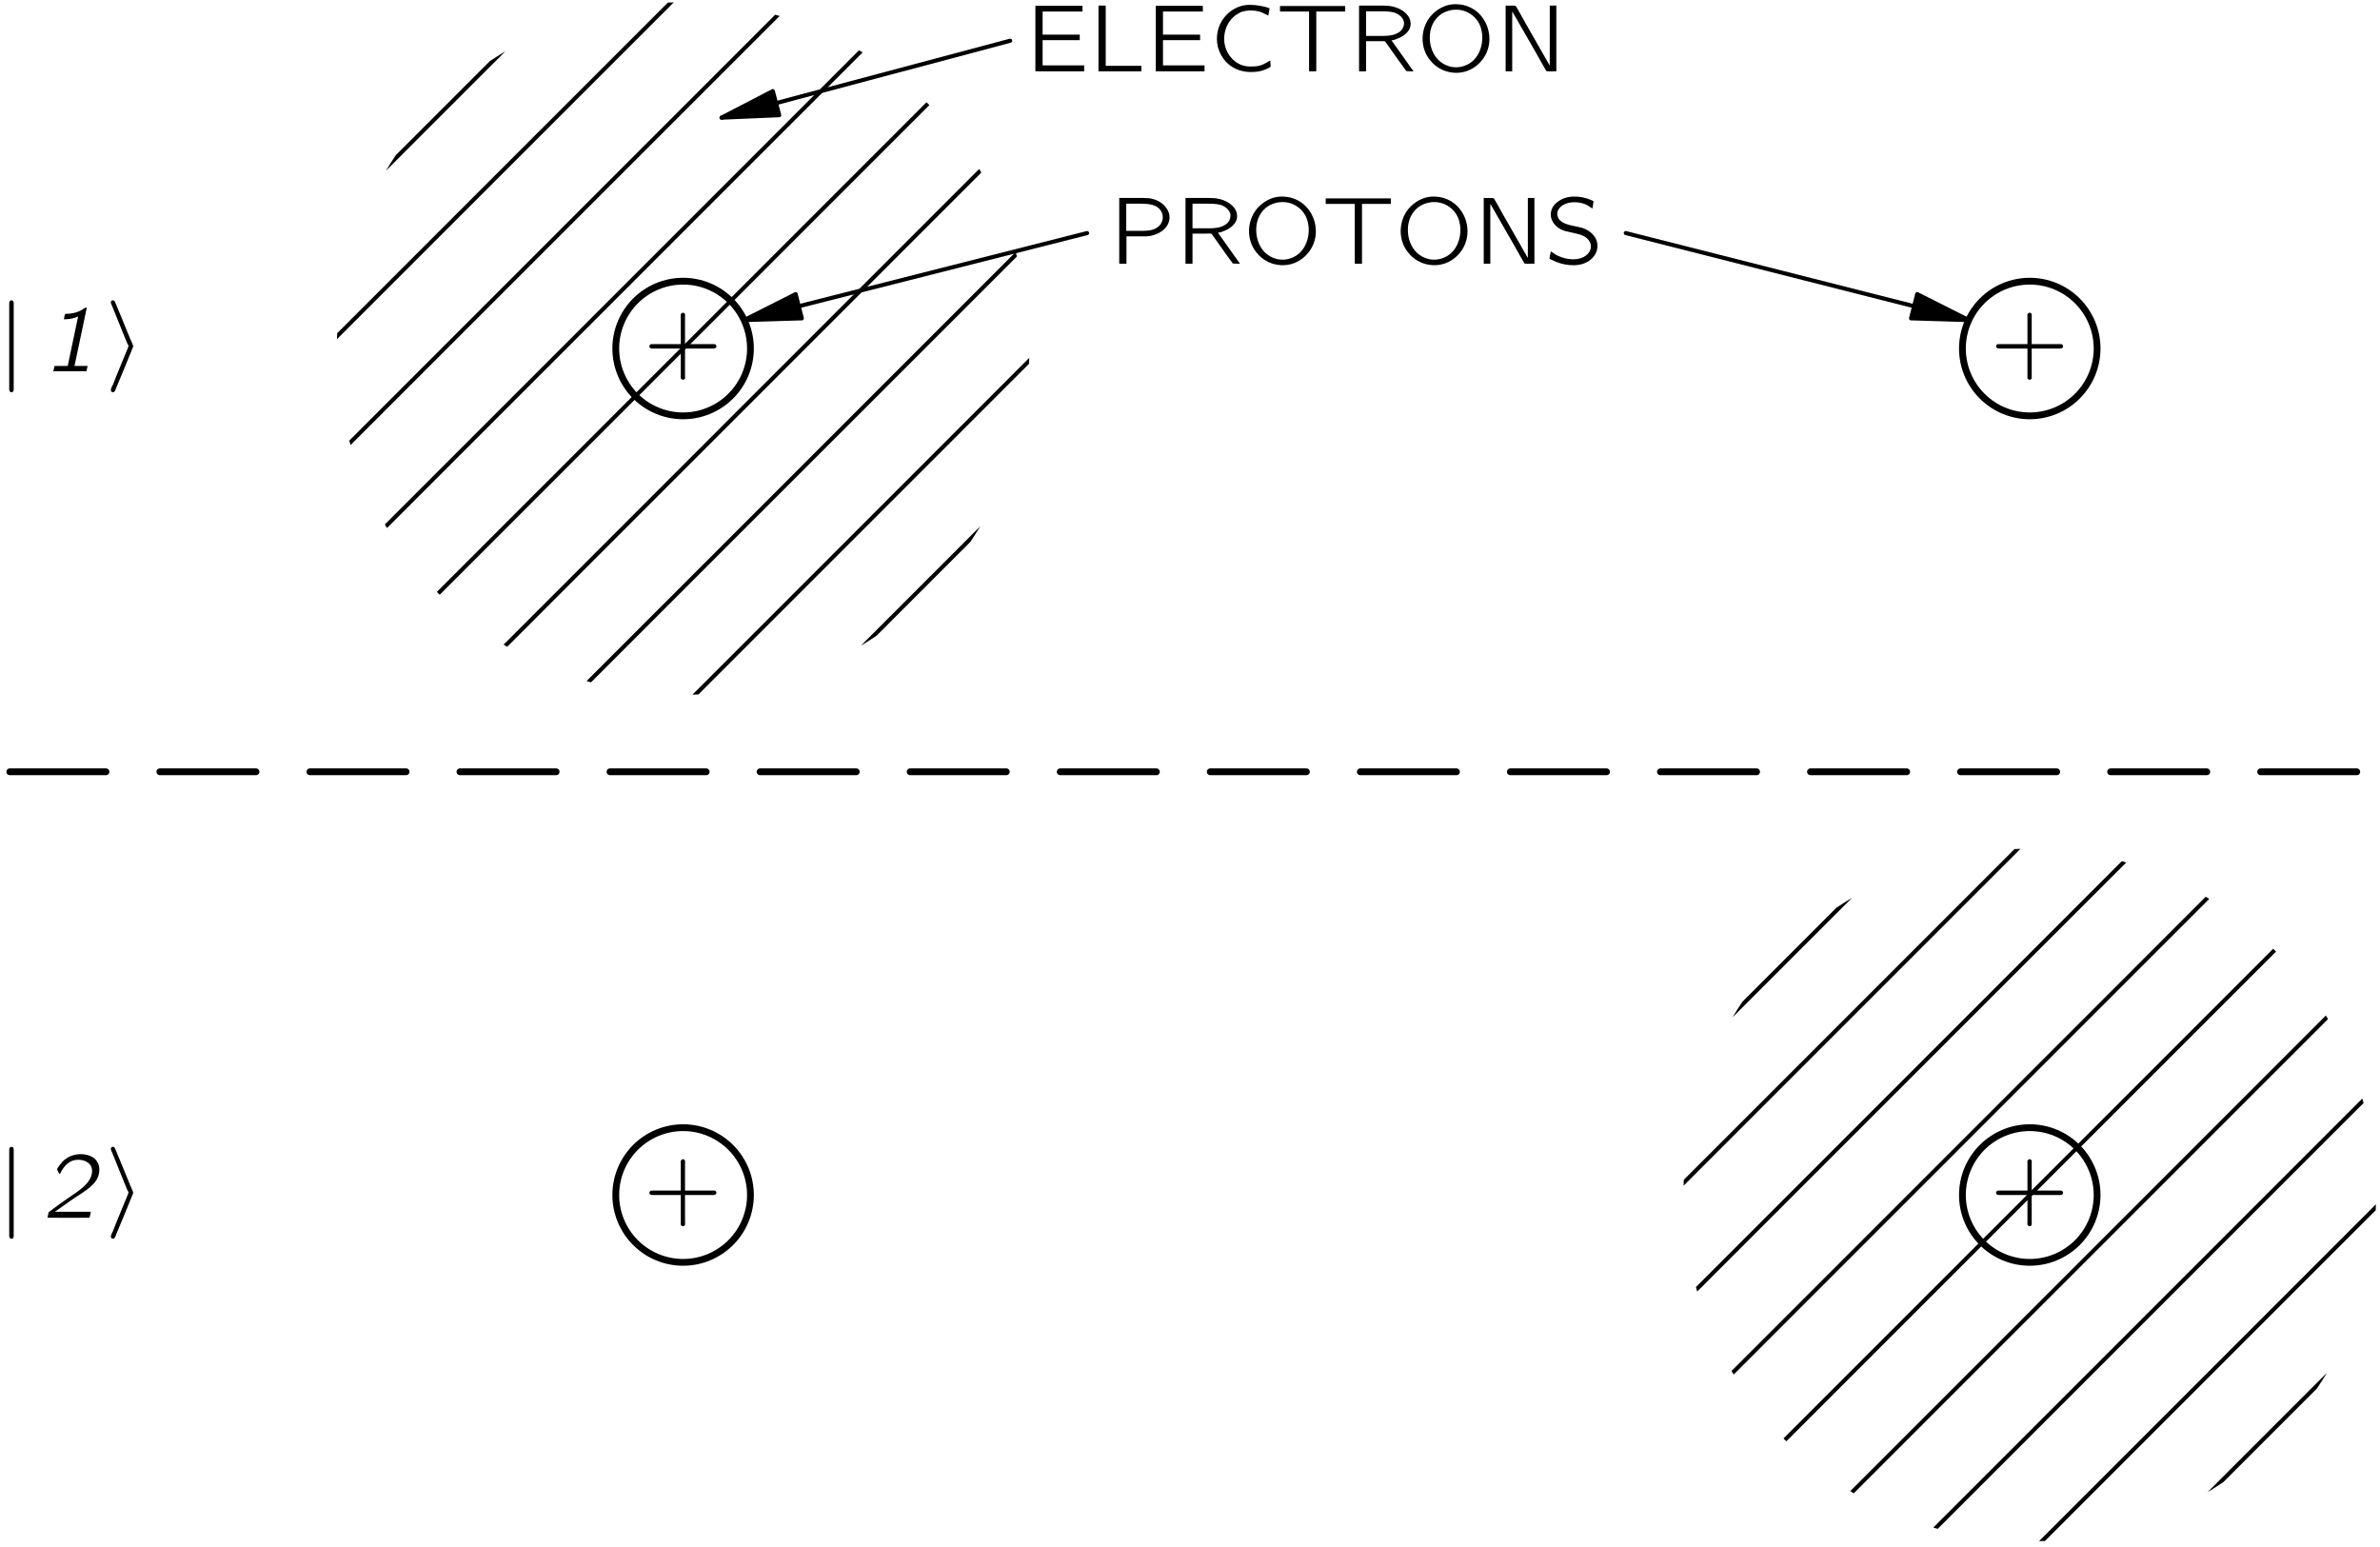 <?xml version="1.0" encoding="UTF-8"?>
<svg xmlns="http://www.w3.org/2000/svg" xmlns:xlink="http://www.w3.org/1999/xlink" width="303pt" height="197pt" viewBox="0 0 175 114" version="1.1">
<defs>
<g>
<symbol overflow="visible" id="glyph0-0">
<path style="stroke:none;" d=""/>
</symbol>
<symbol overflow="visible" id="glyph0-1">
<path style="stroke:none;" d="M 0.984 -5.219 C 0.844 -5.172 0.859 -5.031 0.859 -4.906 L 0.859 1.25 C 0.859 1.359 0.844 1.469 0.953 1.531 C 0.969 1.531 0.984 1.547 1 1.547 C 1.016 1.547 1.031 1.547 1.062 1.547 C 1.219 1.5 1.188 1.312 1.188 1.188 L 1.188 -5 C 1.188 -5.031 1.188 -5.078 1.172 -5.125 C 1.156 -5.188 1.062 -5.234 0.984 -5.219 Z M 0.984 -5.219 "/>
</symbol>
<symbol overflow="visible" id="glyph0-2">
<path style="stroke:none;" d="M 0.531 -5.219 C 0.516 -5.219 0.5 -5.219 0.484 -5.203 C 0.344 -5.109 0.453 -4.938 0.5 -4.828 L 1.484 -2.391 L 1.641 -2.016 C 1.672 -1.969 1.719 -1.906 1.719 -1.844 C 1.719 -1.812 1.5 -1.312 1.438 -1.156 L 0.797 0.406 L 0.578 0.969 C 0.516 1.094 0.453 1.203 0.422 1.328 C 0.391 1.438 0.453 1.547 0.578 1.547 C 0.719 1.531 0.766 1.359 0.797 1.25 C 1.047 0.656 1.859 -1.281 1.984 -1.625 C 2 -1.688 2.062 -1.766 2.062 -1.844 C 2.062 -1.906 1.891 -2.297 1.828 -2.422 C 1.734 -2.672 0.781 -4.969 0.781 -4.969 C 0.734 -5.078 0.688 -5.266 0.531 -5.219 Z M 0.531 -5.219 "/>
</symbol>
<symbol overflow="visible" id="glyph1-0">
<path style="stroke:none;" d=""/>
</symbol>
<symbol overflow="visible" id="glyph1-1">
<path style="stroke:none;" d="M 1.594 -3.828 C 2.016 -3.828 2.297 -3.891 2.641 -4.031 L 1.875 -0.391 L 0.906 -0.391 L 0.812 0 L 3.25 0 L 3.344 -0.391 L 2.375 -0.391 L 3.281 -4.688 C 3.156 -4.688 3.141 -4.672 3.031 -4.594 C 2.734 -4.391 2.297 -4.234 1.828 -4.234 C 1.797 -4.234 1.719 -4.234 1.672 -4.203 C 1.656 -4.188 1.609 -3.922 1.594 -3.828 Z M 1.594 -3.828 "/>
</symbol>
<symbol overflow="visible" id="glyph1-2">
<path style="stroke:none;" d="M 1.297 -3.203 C 1.5 -3.672 1.875 -4.156 2.406 -4.25 C 2.859 -4.328 3.453 -4.188 3.625 -3.719 C 3.703 -3.5 3.672 -3.297 3.609 -3.078 C 3.359 -2.344 2.5 -1.875 1.938 -1.469 C 1.516 -1.188 0.719 -0.594 0.719 -0.594 L 0.562 -0.469 C 0.531 -0.453 0.5 -0.438 0.469 -0.406 C 0.453 -0.375 0.406 -0.094 0.391 0 C 1.406 0 2.484 0.016 3.469 0 C 3.531 -0.125 3.547 -0.281 3.578 -0.438 L 0.922 -0.438 C 1.438 -0.781 1.922 -1.156 2.438 -1.5 C 2.969 -1.844 3.641 -2.234 3.984 -2.766 C 4.234 -3.172 4.312 -3.766 4.016 -4.172 C 3.844 -4.422 3.578 -4.562 3.25 -4.641 C 2.609 -4.781 1.922 -4.594 1.469 -4.109 C 1.359 -3.984 1.266 -3.859 1.172 -3.719 C 1.141 -3.672 1.094 -3.609 1.094 -3.547 C 1.094 -3.516 1.234 -3.266 1.297 -3.203 Z M 1.297 -3.203 "/>
</symbol>
<symbol overflow="visible" id="glyph2-0">
<path style="stroke:none;" d=""/>
</symbol>
<symbol overflow="visible" id="glyph2-1">
<path style="stroke:none;" d="M 2.719 -2 L 0.688 -2 C 0.641 -2 0.578 -2 0.531 -2 C 0.453 -1.969 0.406 -1.906 0.406 -1.844 C 0.406 -1.766 0.453 -1.703 0.531 -1.688 C 0.578 -1.672 0.641 -1.672 0.688 -1.672 L 2.719 -1.672 L 2.719 0.359 C 2.719 0.406 2.703 0.453 2.719 0.516 C 2.75 0.578 2.812 0.625 2.875 0.625 C 2.953 0.625 3.016 0.578 3.031 0.516 C 3.047 0.453 3.031 0.406 3.031 0.359 L 3.031 -1.672 L 5.078 -1.672 C 5.125 -1.672 5.172 -1.672 5.219 -1.688 C 5.297 -1.703 5.344 -1.766 5.344 -1.844 C 5.344 -1.906 5.297 -1.969 5.219 -2 C 5.172 -2 5.125 -2 5.078 -2 L 3.031 -2 L 3.031 -4.031 C 3.031 -4.078 3.047 -4.141 3.031 -4.188 C 3.016 -4.266 2.953 -4.312 2.875 -4.312 C 2.812 -4.312 2.75 -4.266 2.719 -4.188 C 2.703 -4.141 2.719 -4.078 2.719 -4.031 L 2.719 -2 Z M 2.719 -2 "/>
</symbol>
<symbol overflow="visible" id="glyph2-2">
<path style="stroke:none;" d="M 0.734 -4.828 L 0.734 0 L 4.328 0 L 4.328 -0.438 L 1.266 -0.438 L 1.266 -2.297 L 4 -2.297 L 4 -2.703 L 1.266 -2.703 L 1.266 -4.406 L 4.203 -4.406 L 4.203 -4.828 L 0.734 -4.828 Z M 0.734 -4.828 "/>
</symbol>
<symbol overflow="visible" id="glyph2-3">
<path style="stroke:none;" d="M 0.734 -4.844 L 0.734 0 L 3.891 0 L 3.891 -0.406 L 1.266 -0.406 L 1.266 -4.844 L 0.734 -4.844 Z M 0.734 -4.844 "/>
</symbol>
<symbol overflow="visible" id="glyph2-4">
<path style="stroke:none;" d="M 4.516 -0.797 C 4.125 -0.578 3.875 -0.375 3.297 -0.359 C 3.094 -0.359 2.875 -0.344 2.672 -0.391 C 2.109 -0.5 1.641 -0.891 1.375 -1.391 C 0.891 -2.281 1.125 -3.5 1.953 -4.125 C 2.094 -4.219 2.234 -4.312 2.391 -4.375 C 2.859 -4.531 3.422 -4.516 3.891 -4.344 C 4.062 -4.266 4.219 -4.188 4.375 -4.109 C 4.406 -4.281 4.453 -4.469 4.469 -4.641 C 4.328 -4.703 4.172 -4.75 4 -4.781 C 3.672 -4.859 3.172 -4.922 2.797 -4.891 C 2.078 -4.828 1.469 -4.422 1.109 -3.938 C 0.641 -3.344 0.484 -2.547 0.656 -1.812 C 0.953 -0.688 1.906 0.125 3.281 0.047 C 3.734 0.031 4.016 -0.062 4.375 -0.234 C 4.406 -0.266 4.531 -0.312 4.547 -0.344 C 4.562 -0.391 4.516 -0.688 4.516 -0.797 Z M 4.516 -0.797 "/>
</symbol>
<symbol overflow="visible" id="glyph2-5">
<path style="stroke:none;" d="M 0.281 -4.812 L 0.281 -4.406 L 2.422 -4.406 L 2.422 0 L 2.953 0 L 2.953 -4.406 L 5.078 -4.406 L 5.078 -4.812 L 0.281 -4.812 Z M 0.281 -4.812 "/>
</symbol>
<symbol overflow="visible" id="glyph2-6">
<path style="stroke:none;" d="M 0.734 -4.844 L 0.734 0 L 1.25 0 L 1.25 -2.219 L 2.281 -2.219 C 2.422 -2.219 2.547 -2.234 2.656 -2.203 C 2.781 -2.031 2.906 -1.859 3.031 -1.672 C 3.422 -1.125 3.812 -0.562 4.219 -0.016 C 4.391 0 4.578 0 4.75 0 L 4.469 -0.391 L 3.125 -2.281 C 3.25 -2.297 3.391 -2.328 3.516 -2.391 C 4.016 -2.562 4.578 -2.969 4.531 -3.562 C 4.516 -3.797 4.453 -3.938 4.328 -4.109 C 4.016 -4.516 3.484 -4.766 2.875 -4.828 C 2.625 -4.844 2.391 -4.844 2.125 -4.844 L 0.734 -4.844 Z M 1.25 -2.609 L 1.25 -4.422 L 2.297 -4.422 C 2.641 -4.422 3 -4.422 3.344 -4.328 C 3.672 -4.203 4 -3.969 4.047 -3.594 C 4.062 -3.359 3.969 -3.141 3.812 -2.984 C 3.688 -2.875 3.547 -2.797 3.391 -2.734 C 3.047 -2.609 2.688 -2.609 2.328 -2.609 L 1.25 -2.609 Z M 1.25 -2.609 "/>
</symbol>
<symbol overflow="visible" id="glyph2-7">
<path style="stroke:none;" d="M 1 -4.031 C 0.266 -3.125 0.234 -1.75 0.969 -0.844 C 1.281 -0.438 1.703 -0.141 2.234 0.016 C 3.719 0.422 4.922 -0.547 5.25 -1.656 C 5.531 -2.578 5.25 -3.641 4.531 -4.312 C 4.172 -4.641 3.656 -4.906 3.047 -4.938 C 2.125 -5.016 1.422 -4.531 1 -4.031 Z M 3.484 -4.453 C 3.969 -4.297 4.359 -3.969 4.594 -3.531 C 4.734 -3.266 4.797 -2.969 4.828 -2.672 C 4.891 -1.844 4.547 -0.938 3.797 -0.531 C 3.422 -0.328 2.969 -0.234 2.484 -0.344 C 2.156 -0.422 1.859 -0.594 1.641 -0.797 C 1.219 -1.188 1 -1.766 0.969 -2.328 C 0.906 -3.344 1.422 -4.109 2.141 -4.391 C 2.562 -4.562 3.031 -4.594 3.484 -4.453 Z M 3.484 -4.453 "/>
</symbol>
<symbol overflow="visible" id="glyph2-8">
<path style="stroke:none;" d="M 0.75 -4.844 L 0.75 0 L 1.234 0 L 1.234 -4.406 L 1.234 -4.406 L 1.438 -4.062 L 3.016 -1.312 C 3.266 -0.875 3.5 -0.438 3.75 -0.016 C 3.969 0.031 4.25 -0.016 4.484 0 L 4.484 -4.844 L 4 -4.844 L 4 -0.422 L 2.188 -3.594 C 1.953 -4 1.734 -4.438 1.484 -4.828 C 1.281 -4.859 0.984 -4.828 0.75 -4.844 Z M 0.75 -4.844 "/>
</symbol>
<symbol overflow="visible" id="glyph2-9">
<path style="stroke:none;" d="M 0.734 -4.844 L 0.734 0 L 1.266 0 L 1.266 -2.016 L 2.297 -2.016 C 2.453 -2.016 2.625 -2.016 2.781 -2.016 C 3.547 -2.078 4.297 -2.516 4.422 -3.219 C 4.5 -3.625 4.328 -3.953 4.141 -4.188 C 3.859 -4.531 3.422 -4.766 2.906 -4.828 C 2.656 -4.844 2.406 -4.844 2.172 -4.844 L 0.734 -4.844 Z M 1.25 -2.422 L 1.25 -4.422 L 2.297 -4.422 C 2.906 -4.422 3.469 -4.359 3.766 -3.953 C 4 -3.641 4 -3.203 3.766 -2.891 C 3.688 -2.781 3.578 -2.703 3.469 -2.625 C 3.109 -2.422 2.703 -2.422 2.328 -2.422 L 1.25 -2.422 Z M 1.25 -2.422 "/>
</symbol>
<symbol overflow="visible" id="glyph2-10">
<path style="stroke:none;" d="M 0.438 -0.906 C 0.422 -0.844 0.328 -0.406 0.344 -0.375 C 0.359 -0.359 0.391 -0.344 0.406 -0.328 L 0.578 -0.25 C 1.234 0.094 2.359 0.297 3.109 -0.125 C 3.5 -0.328 3.875 -0.766 3.875 -1.297 C 3.875 -2.016 3.297 -2.453 2.797 -2.625 C 2.656 -2.672 2.141 -2.781 2.047 -2.797 C 1.688 -2.875 1.297 -2.969 1.047 -3.266 C 1.016 -3.312 0.984 -3.359 0.969 -3.422 C 0.766 -3.875 1.125 -4.266 1.547 -4.422 C 2 -4.594 2.578 -4.547 2.984 -4.375 C 3.094 -4.328 3.219 -4.266 3.312 -4.188 C 3.375 -4.156 3.438 -4.109 3.5 -4.062 C 3.531 -4.188 3.547 -4.328 3.562 -4.453 C 3.578 -4.547 3.625 -4.609 3.516 -4.641 L 3.344 -4.719 C 2.578 -5.031 1.547 -5.078 0.891 -4.516 C 0.797 -4.453 0.719 -4.359 0.641 -4.266 C 0.438 -3.984 0.344 -3.547 0.547 -3.156 C 0.719 -2.812 1.016 -2.578 1.391 -2.438 C 1.547 -2.391 1.688 -2.359 1.844 -2.328 C 2 -2.281 2.562 -2.172 2.656 -2.125 C 2.922 -2.031 3.188 -1.859 3.312 -1.594 C 3.375 -1.484 3.391 -1.375 3.391 -1.203 C 3.344 -0.781 2.969 -0.5 2.594 -0.391 C 1.984 -0.219 1.297 -0.406 0.844 -0.641 C 0.703 -0.719 0.578 -0.828 0.438 -0.906 Z M 0.438 -0.906 "/>
</symbol>
</g>
<clipPath id="clip1">
  <path d="M -218 666 L 394 666 L 394 -126 L -218 -126 L -218 666 Z M -218 666 "/>
</clipPath>
<clipPath id="clip2">
  <path d="M -0.875 114.801 L 176.125 114.801 L 176.125 -1.199 L -0.875 -1.199 L -0.875 114.801 Z M -0.875 114.801 "/>
</clipPath>
<clipPath id="clip3">
  <path d="M 75.668 25.676 C 75.668 18.91 72.977 12.422 68.195 7.637 C 63.41 2.855 56.922 0.164 50.156 0.164 C 43.387 0.164 36.898 2.855 32.117 7.637 C 27.332 12.422 24.645 18.91 24.645 25.676 C 24.645 32.445 27.332 38.934 32.117 43.715 C 36.898 48.5 43.387 51.188 50.156 51.188 C 56.922 51.188 63.41 48.5 68.195 43.715 C 72.977 38.934 75.668 32.445 75.668 25.676 Z M 75.668 25.676 "/>
</clipPath>
<clipPath id="clip4">
  <path d="M -218 666 L 394 666 L 394 -126 L -218 -126 L -218 666 Z M -218 666 "/>
</clipPath>
<clipPath id="clip5">
  <path d="M -0.875 114.801 L 176.125 114.801 L 176.125 -1.199 L -0.875 -1.199 L -0.875 114.801 Z M -0.875 114.801 "/>
</clipPath>
<clipPath id="clip6">
  <path d="M 174.879 88.039 C 174.879 81.273 172.191 74.785 167.406 70 C 162.621 65.215 156.133 62.527 149.367 62.527 C 142.602 62.527 136.113 65.215 131.328 70 C 126.543 74.785 123.855 81.273 123.855 88.039 C 123.855 94.805 126.543 101.293 131.328 106.078 C 136.113 110.863 142.602 113.551 149.367 113.551 C 156.133 113.551 162.621 110.863 167.406 106.078 C 172.191 101.293 174.879 94.805 174.879 88.039 Z M 174.879 88.039 "/>
</clipPath>
<clipPath id="clip7">
  <path d="M -218 666 L 394 666 L 394 -126 L -218 -126 L -218 666 Z M -218 666 "/>
</clipPath>
<clipPath id="clip8">
  <path d="M -0.875 114.801 L 176.125 114.801 L 176.125 -1.199 L -0.875 -1.199 L -0.875 114.801 Z M -0.875 114.801 "/>
</clipPath>
<clipPath id="clip9">
  <path d="M -218 666 L 394 666 L 394 -126 L -218 -126 L -218 666 Z M -218 666 "/>
</clipPath>
</defs>
<g id="surface0">
<g clip-path="url(#clip1)" clip-rule="nonzero">
<g clip-path="url(#clip2)" clip-rule="nonzero">
<g clip-path="url(#clip3)" clip-rule="nonzero">
<path style="fill:none;stroke-width:3;stroke-linecap:round;stroke-linejoin:round;stroke:rgb(0%,0%,0%);stroke-opacity:1;stroke-miterlimit:10;" d="M 505.908 534.856 L 866.69 895.637 " transform="matrix(0.1,0,0,-0.1,-0.876,114.802)"/>
<path style="fill:none;stroke-width:3;stroke-linecap:round;stroke-linejoin:round;stroke:rgb(0%,0%,0%);stroke-opacity:1;stroke-miterlimit:10;" d="M 461.924 578.84 L 822.705 939.661 " transform="matrix(0.1,0,0,-0.1,-0.876,114.802)"/>
<path style="fill:none;stroke-width:3;stroke-linecap:round;stroke-linejoin:round;stroke:rgb(0%,0%,0%);stroke-opacity:1;stroke-miterlimit:10;" d="M 417.901 622.864 L 778.721 983.645 " transform="matrix(0.1,0,0,-0.1,-0.876,114.802)"/>
<path style="fill:none;stroke-width:3;stroke-linecap:round;stroke-linejoin:round;stroke:rgb(0%,0%,0%);stroke-opacity:1;stroke-miterlimit:10;" d="M 373.916 666.848 L 734.697 1027.668 " transform="matrix(0.1,0,0,-0.1,-0.876,114.802)"/>
<path style="fill:none;stroke-width:3;stroke-linecap:round;stroke-linejoin:round;stroke:rgb(0%,0%,0%);stroke-opacity:1;stroke-miterlimit:10;" d="M 329.932 710.872 L 690.713 1071.653 " transform="matrix(0.1,0,0,-0.1,-0.876,114.802)"/>
<path style="fill:none;stroke-width:3;stroke-linecap:round;stroke-linejoin:round;stroke:rgb(0%,0%,0%);stroke-opacity:1;stroke-miterlimit:10;" d="M 285.908 754.856 L 646.69 1115.637 " transform="matrix(0.1,0,0,-0.1,-0.876,114.802)"/>
<path style="fill:none;stroke-width:3;stroke-linecap:round;stroke-linejoin:round;stroke:rgb(0%,0%,0%);stroke-opacity:1;stroke-miterlimit:10;" d="M 241.924 798.84 L 602.705 1159.622 " transform="matrix(0.1,0,0,-0.1,-0.876,114.802)"/>
<path style="fill:none;stroke-width:3;stroke-linecap:round;stroke-linejoin:round;stroke:rgb(0%,0%,0%);stroke-opacity:1;stroke-miterlimit:10;" d="M 197.901 842.864 L 558.721 1203.645 " transform="matrix(0.1,0,0,-0.1,-0.876,114.802)"/>
<path style="fill:none;stroke-width:3;stroke-linecap:round;stroke-linejoin:round;stroke:rgb(0%,0%,0%);stroke-opacity:1;stroke-miterlimit:10;" d="M 153.916 886.848 L 514.697 1247.629 " transform="matrix(0.1,0,0,-0.1,-0.876,114.802)"/>
</g>
</g>
</g>
<g clip-path="url(#clip4)" clip-rule="nonzero">
<g clip-path="url(#clip5)" clip-rule="nonzero">
<g clip-path="url(#clip6)" clip-rule="nonzero">
<path style="fill:none;stroke-width:3;stroke-linecap:round;stroke-linejoin:round;stroke:rgb(0%,0%,0%);stroke-opacity:1;stroke-miterlimit:10;" d="M 1498.057 -88.777 L 1858.838 272.043 " transform="matrix(0.1,0,0,-0.1,-0.876,114.802)"/>
<path style="fill:none;stroke-width:3;stroke-linecap:round;stroke-linejoin:round;stroke:rgb(0%,0%,0%);stroke-opacity:1;stroke-miterlimit:10;" d="M 1454.033 -44.753 L 1814.815 316.028 " transform="matrix(0.1,0,0,-0.1,-0.876,114.802)"/>
<path style="fill:none;stroke-width:3;stroke-linecap:round;stroke-linejoin:round;stroke:rgb(0%,0%,0%);stroke-opacity:1;stroke-miterlimit:10;" d="M 1410.049 -0.769 L 1770.83 360.012 " transform="matrix(0.1,0,0,-0.1,-0.876,114.802)"/>
<path style="fill:none;stroke-width:3;stroke-linecap:round;stroke-linejoin:round;stroke:rgb(0%,0%,0%);stroke-opacity:1;stroke-miterlimit:10;" d="M 1366.026 43.215 L 1726.846 404.036 " transform="matrix(0.1,0,0,-0.1,-0.876,114.802)"/>
<path style="fill:none;stroke-width:3;stroke-linecap:round;stroke-linejoin:round;stroke:rgb(0%,0%,0%);stroke-opacity:1;stroke-miterlimit:10;" d="M 1322.041 87.239 L 1682.822 448.02 " transform="matrix(0.1,0,0,-0.1,-0.876,114.802)"/>
<path style="fill:none;stroke-width:3;stroke-linecap:round;stroke-linejoin:round;stroke:rgb(0%,0%,0%);stroke-opacity:1;stroke-miterlimit:10;" d="M 1278.057 131.223 L 1638.838 492.043 " transform="matrix(0.1,0,0,-0.1,-0.876,114.802)"/>
<path style="fill:none;stroke-width:3;stroke-linecap:round;stroke-linejoin:round;stroke:rgb(0%,0%,0%);stroke-opacity:1;stroke-miterlimit:10;" d="M 1234.033 175.247 L 1594.815 536.028 " transform="matrix(0.1,0,0,-0.1,-0.876,114.802)"/>
<path style="fill:none;stroke-width:3;stroke-linecap:round;stroke-linejoin:round;stroke:rgb(0%,0%,0%);stroke-opacity:1;stroke-miterlimit:10;" d="M 1190.049 219.231 L 1550.83 580.012 " transform="matrix(0.1,0,0,-0.1,-0.876,114.802)"/>
<path style="fill:none;stroke-width:3;stroke-linecap:round;stroke-linejoin:round;stroke:rgb(0%,0%,0%);stroke-opacity:1;stroke-miterlimit:10;" d="M 1146.026 263.215 L 1506.846 624.036 " transform="matrix(0.1,0,0,-0.1,-0.876,114.802)"/>
</g>
</g>
</g>
<g clip-path="url(#clip7)" clip-rule="nonzero">
<g clip-path="url(#clip8)" clip-rule="nonzero">
<path style="fill:none;stroke-width:5;stroke-linecap:butt;stroke-linejoin:round;stroke:rgb(0%,0%,0%);stroke-opacity:1;stroke-miterlimit:10;" d="M 559.932 891.262 C 559.932 904.426 554.697 917.043 545.401 926.34 C 536.065 935.637 523.487 940.872 510.322 940.872 C 497.158 940.872 484.541 935.637 475.244 926.34 C 465.947 917.043 460.713 904.426 460.713 891.262 C 460.713 878.098 465.947 865.481 475.244 856.184 C 484.541 846.887 497.158 841.653 510.322 841.653 C 523.487 841.653 536.065 846.887 545.401 856.184 C 554.697 865.481 559.932 878.098 559.932 891.262 Z M 559.932 891.262 " transform="matrix(0.1,0,0,-0.1,-0.876,114.802)"/>
<path style="fill:none;stroke-width:5;stroke-linecap:butt;stroke-linejoin:round;stroke:rgb(0%,0%,0%);stroke-opacity:1;stroke-miterlimit:10;" d="M 1552.041 891.262 C 1552.041 904.426 1546.807 917.043 1537.51 926.34 C 1528.213 935.637 1515.596 940.872 1502.432 940.872 C 1489.268 940.872 1476.651 935.637 1467.354 926.34 C 1458.057 917.043 1452.822 904.426 1452.822 891.262 C 1452.822 878.098 1458.057 865.481 1467.354 856.184 C 1476.651 846.887 1489.268 841.653 1502.432 841.653 C 1515.596 841.653 1528.213 846.887 1537.51 856.184 C 1546.807 865.481 1552.041 878.098 1552.041 891.262 Z M 1552.041 891.262 " transform="matrix(0.1,0,0,-0.1,-0.876,114.802)"/>
<path style="fill:none;stroke-width:5;stroke-linecap:butt;stroke-linejoin:round;stroke:rgb(0%,0%,0%);stroke-opacity:1;stroke-miterlimit:10;" d="M 559.932 267.629 C 559.932 280.793 554.697 293.411 545.401 302.707 C 536.065 312.004 523.487 317.239 510.322 317.239 C 497.158 317.239 484.541 312.004 475.244 302.707 C 465.947 293.411 460.713 280.793 460.713 267.629 C 460.713 254.465 465.947 241.848 475.244 232.551 C 484.541 223.254 497.158 218.02 510.322 218.02 C 523.487 218.02 536.065 223.254 545.401 232.551 C 554.697 241.848 559.932 254.465 559.932 267.629 Z M 559.932 267.629 " transform="matrix(0.1,0,0,-0.1,-0.876,114.802)"/>
<path style="fill:none;stroke-width:5;stroke-linecap:butt;stroke-linejoin:round;stroke:rgb(0%,0%,0%);stroke-opacity:1;stroke-miterlimit:10;" d="M 1552.041 267.629 C 1552.041 280.793 1546.807 293.411 1537.51 302.707 C 1528.213 312.004 1515.596 317.239 1502.432 317.239 C 1489.268 317.239 1476.651 312.004 1467.354 302.707 C 1458.057 293.411 1452.822 280.793 1452.822 267.629 C 1452.822 254.465 1458.057 241.848 1467.354 232.551 C 1476.651 223.254 1489.268 218.02 1502.432 218.02 C 1515.596 218.02 1528.213 223.254 1537.51 232.551 C 1546.807 241.848 1552.041 254.465 1552.041 267.629 Z M 1552.041 267.629 " transform="matrix(0.1,0,0,-0.1,-0.876,114.802)"/>
<path style="fill:none;stroke-width:5;stroke-linecap:round;stroke-linejoin:round;stroke:rgb(0%,0%,0%);stroke-opacity:1;stroke-dasharray:70.866,39.685;stroke-miterlimit:10;" d="M 14.268 579.426 L 1743.369 579.426 " transform="matrix(0.1,0,0,-0.1,-0.876,114.802)"/>
<path style="fill:none;stroke-width:3;stroke-linecap:round;stroke-linejoin:round;stroke:rgb(0%,0%,0%);stroke-opacity:1;stroke-miterlimit:10;" d="M 751.26 1118.02 L 538.643 1061.34 " transform="matrix(0.1,0,0,-0.1,-0.876,114.802)"/>
<path style=" stroke:none;fill-rule:nonzero;fill:rgb(0%,0%,0%);fill-opacity:1;" d="M 56.766 6.711 L 52.988 8.668 L 57.238 8.488 "/>
<path style="fill:none;stroke-width:3;stroke-linecap:round;stroke-linejoin:round;stroke:rgb(0%,0%,0%);stroke-opacity:1;stroke-miterlimit:10;" d="M 576.416 1080.911 L 538.643 1061.34 L 581.143 1063.137 L 576.416 1080.911 Z M 576.416 1080.911 " transform="matrix(0.1,0,0,-0.1,-0.876,114.802)"/>
<path style="fill:none;stroke-width:3;stroke-linecap:round;stroke-linejoin:round;stroke:rgb(0%,0%,0%);stroke-opacity:1;stroke-miterlimit:10;" d="M 807.94 976.301 L 555.283 912.2 " transform="matrix(0.1,0,0,-0.1,-0.876,114.802)"/>
<path style=" stroke:none;fill-rule:nonzero;fill:rgb(0%,0%,0%);fill-opacity:1;" d="M 58.449 21.668 L 54.652 23.582 L 58.902 23.453 "/>
<path style="fill:none;stroke-width:3;stroke-linecap:round;stroke-linejoin:round;stroke:rgb(0%,0%,0%);stroke-opacity:1;stroke-miterlimit:10;" d="M 593.252 931.34 L 555.283 912.2 L 597.783 913.489 L 593.252 931.34 Z M 593.252 931.34 " transform="matrix(0.1,0,0,-0.1,-0.876,114.802)"/>
<path style="fill:none;stroke-width:3;stroke-linecap:round;stroke-linejoin:round;stroke:rgb(0%,0%,0%);stroke-opacity:1;stroke-miterlimit:10;" d="M 1204.815 976.301 L 1457.471 912.2 " transform="matrix(0.1,0,0,-0.1,-0.876,114.802)"/>
<path style=" stroke:none;fill-rule:nonzero;fill:rgb(0%,0%,0%);fill-opacity:1;" d="M 140.621 23.453 L 144.871 23.582 L 141.074 21.668 "/>
<path style="fill:none;stroke-width:3;stroke-linecap:round;stroke-linejoin:round;stroke:rgb(0%,0%,0%);stroke-opacity:1;stroke-miterlimit:10;" d="M 1414.971 913.489 L 1457.471 912.2 L 1419.502 931.34 L 1414.971 913.489 Z M 1414.971 913.489 " transform="matrix(0.1,0,0,-0.1,-0.876,114.802)"/>
</g>
</g>
<g clip-path="url(#clip9)" clip-rule="nonzero">
<g style="fill:rgb(0%,0%,0%);fill-opacity:1;">
  <use xlink:href="#glyph0-1" x="-0.349" y="27.351"/>
</g>
<g style="fill:rgb(0%,0%,0%);fill-opacity:1;">
  <use xlink:href="#glyph1-1" x="2.944" y="27.351"/>
</g>
<g style="fill:rgb(0%,0%,0%);fill-opacity:1;">
  <use xlink:href="#glyph0-2" x="7.581" y="27.351"/>
</g>
<g style="fill:rgb(0%,0%,0%);fill-opacity:1;">
  <use xlink:href="#glyph2-1" x="47.266" y="27.351"/>
</g>
<g style="fill:rgb(0%,0%,0%);fill-opacity:1;">
  <use xlink:href="#glyph2-1" x="146.479" y="27.351"/>
</g>
<g style="fill:rgb(0%,0%,0%);fill-opacity:1;">
  <use xlink:href="#glyph2-2" x="75.376" y="5.255"/>
  <use xlink:href="#glyph2-3" x="80.025" y="5.255"/>
  <use xlink:href="#glyph2-2" x="84.244" y="5.255"/>
  <use xlink:href="#glyph2-4" x="88.893" y="5.255"/>
  <use xlink:href="#glyph2-5" x="93.85" y="5.255"/>
  <use xlink:href="#glyph2-6" x="99.221" y="5.255"/>
  <use xlink:href="#glyph2-7" x="104.202" y="5.255"/>
  <use xlink:href="#glyph2-8" x="110.004" y="5.255"/>
</g>
<g style="fill:rgb(0%,0%,0%);fill-opacity:1;">
  <use xlink:href="#glyph2-9" x="81.553" y="19.428"/>
  <use xlink:href="#glyph2-6" x="86.435" y="19.428"/>
  <use xlink:href="#glyph2-7" x="91.415" y="19.428"/>
  <use xlink:href="#glyph2-5" x="97.218" y="19.428"/>
  <use xlink:href="#glyph2-7" x="102.588" y="19.428"/>
  <use xlink:href="#glyph2-8" x="108.39" y="19.428"/>
  <use xlink:href="#glyph2-10" x="113.645" y="19.428"/>
</g>
<g style="fill:rgb(0%,0%,0%);fill-opacity:1;">
  <use xlink:href="#glyph0-1" x="-0.349" y="89.713"/>
</g>
<g style="fill:rgb(0%,0%,0%);fill-opacity:1;">
  <use xlink:href="#glyph1-2" x="2.944" y="89.713"/>
</g>
<g style="fill:rgb(0%,0%,0%);fill-opacity:1;">
  <use xlink:href="#glyph0-2" x="7.581" y="89.713"/>
</g>
<g style="fill:rgb(0%,0%,0%);fill-opacity:1;">
  <use xlink:href="#glyph2-1" x="47.266" y="89.713"/>
</g>
<g style="fill:rgb(0%,0%,0%);fill-opacity:1;">
  <use xlink:href="#glyph2-1" x="146.479" y="89.713"/>
</g>
</g>
</g>
</svg>
